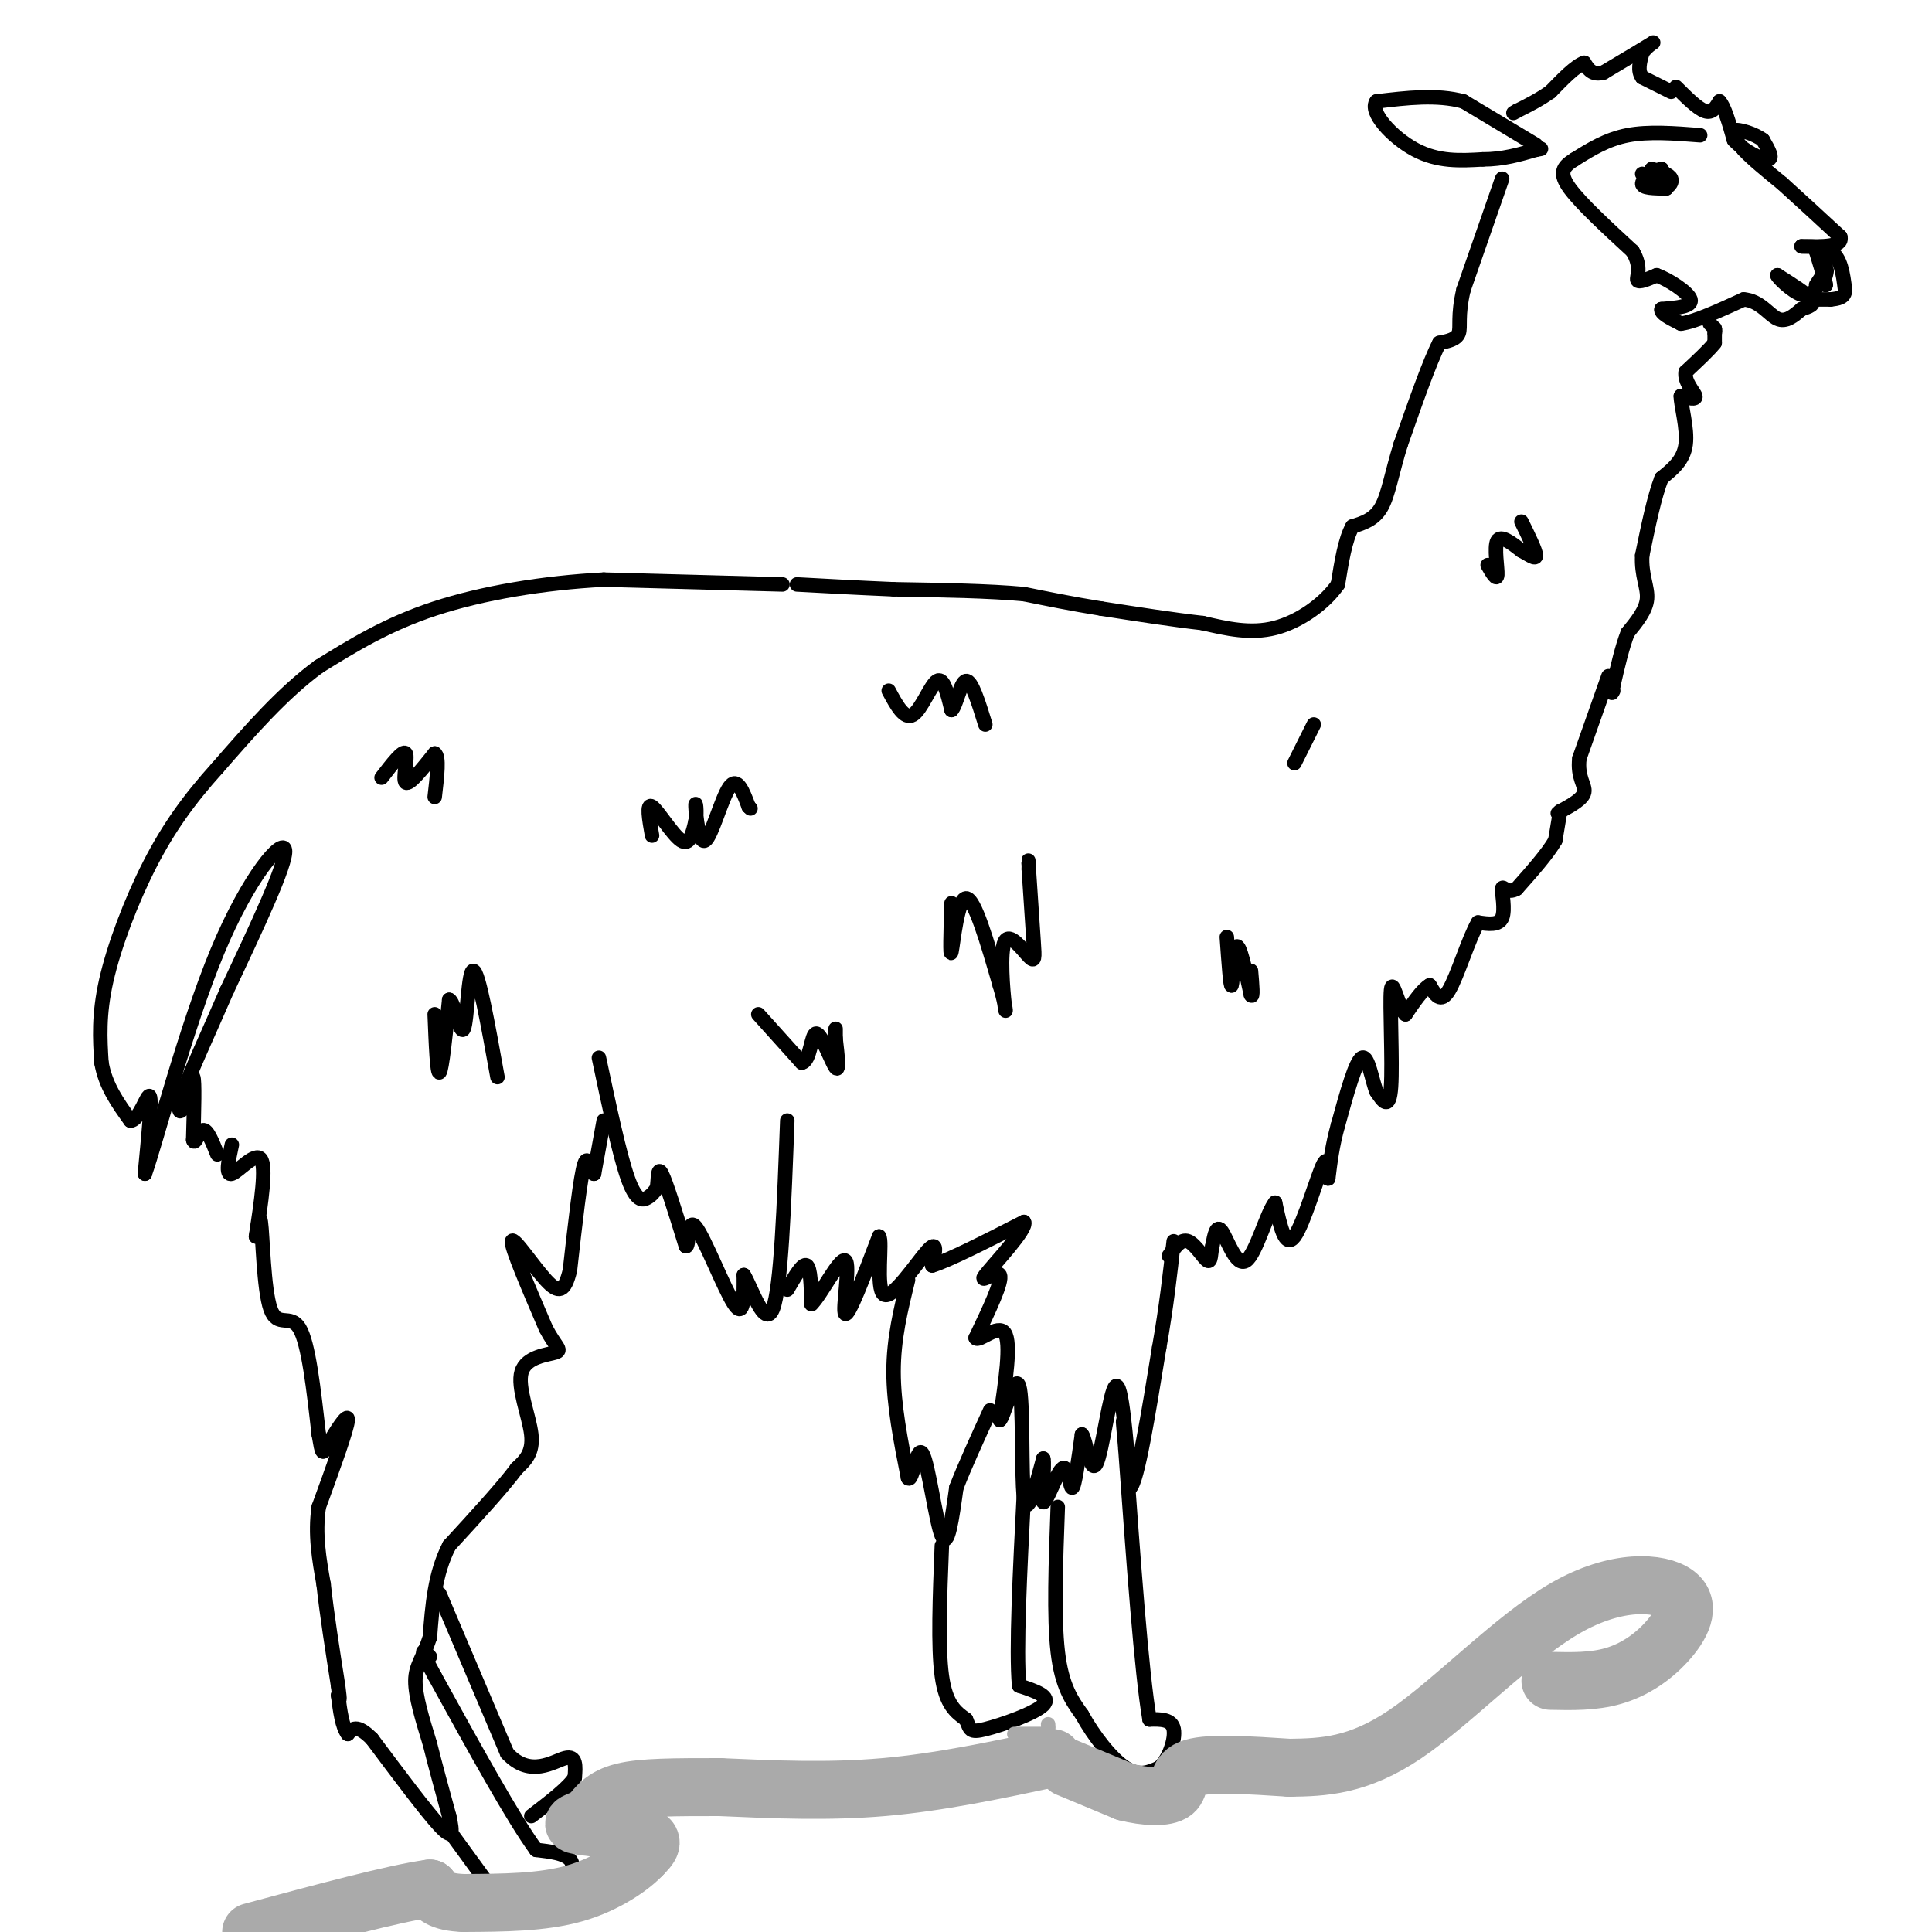 <svg viewBox='0 0 400 400' version='1.1' xmlns='http://www.w3.org/2000/svg' xmlns:xlink='http://www.w3.org/1999/xlink'><g fill='none' stroke='#000000' stroke-width='3' stroke-linecap='round' stroke-linejoin='round'><path d='M346,19c0.000,0.000 -6.000,-3.000 -6,-3'/><path d='M340,16c-1.000,-1.333 -0.500,-3.167 0,-5'/><path d='M340,11c0.889,-1.489 3.111,-2.711 2,-2c-1.111,0.711 -5.556,3.356 -10,6'/><path d='M332,15c-2.333,0.667 -3.167,-0.667 -4,-2'/><path d='M328,13c-1.833,0.667 -4.417,3.333 -7,6'/><path d='M321,19c-2.333,1.667 -4.667,2.833 -7,4'/><path d='M314,23c-1.167,0.667 -0.583,0.333 0,0'/><path d='M318,30c0.000,0.000 -15.000,-9.000 -15,-9'/><path d='M303,21c-5.500,-1.500 -11.750,-0.750 -18,0'/><path d='M285,21c-1.644,2.133 3.244,7.467 8,10c4.756,2.533 9.378,2.267 14,2'/><path d='M307,33c4.167,0.000 7.583,-1.000 11,-2'/><path d='M318,31c1.833,-0.333 0.917,-0.167 0,0'/><path d='M311,37c0.000,0.000 -8.000,23.000 -8,23'/><path d='M303,60c-1.289,5.489 -0.511,7.711 -1,9c-0.489,1.289 -2.244,1.644 -4,2'/><path d='M298,71c-2.000,3.833 -5.000,12.417 -8,21'/><path d='M290,92c-1.867,5.978 -2.533,10.422 -4,13c-1.467,2.578 -3.733,3.289 -6,4'/><path d='M280,109c-1.500,2.667 -2.250,7.333 -3,12'/><path d='M277,121c-2.689,3.911 -7.911,7.689 -13,9c-5.089,1.311 -10.044,0.156 -15,-1'/><path d='M249,129c-6.000,-0.667 -13.500,-1.833 -21,-3'/><path d='M228,126c-6.167,-1.000 -11.083,-2.000 -16,-3'/><path d='M212,123c-7.167,-0.667 -17.083,-0.833 -27,-1'/><path d='M185,122c-7.833,-0.333 -13.917,-0.667 -20,-1'/><path d='M352,28c-5.333,-0.417 -10.667,-0.833 -15,0c-4.333,0.833 -7.667,2.917 -11,5'/><path d='M326,33c-2.511,1.533 -3.289,2.867 -1,6c2.289,3.133 7.644,8.067 13,13'/><path d='M338,52c2.067,3.400 0.733,5.400 1,6c0.267,0.600 2.133,-0.200 4,-1'/><path d='M343,57c2.444,0.867 6.556,3.533 7,5c0.444,1.467 -2.778,1.733 -6,2'/><path d='M344,64c-0.333,0.833 1.833,1.917 4,3'/><path d='M348,67c2.833,-0.333 7.917,-2.667 13,-5'/><path d='M361,62c3.356,0.200 5.244,3.200 7,4c1.756,0.800 3.378,-0.600 5,-2'/><path d='M373,64c1.533,-0.533 2.867,-0.867 2,-2c-0.867,-1.133 -3.933,-3.067 -7,-5'/><path d='M368,57c-0.156,0.244 2.956,3.356 5,4c2.044,0.644 3.022,-1.178 4,-3'/><path d='M377,58c0.833,-0.333 0.917,0.333 1,1'/><path d='M378,59c-0.167,-1.000 -1.083,-4.000 -2,-7'/><path d='M376,52c0.000,-0.667 1.000,1.167 2,3'/><path d='M347,18c2.250,2.250 4.500,4.500 6,5c1.500,0.500 2.250,-0.750 3,-2'/><path d='M356,21c1.000,1.000 2.000,4.500 3,8'/><path d='M359,29c2.067,2.311 5.733,4.089 7,4c1.267,-0.089 0.133,-2.044 -1,-4'/><path d='M365,29c-1.578,-1.244 -5.022,-2.356 -6,-2c-0.978,0.356 0.511,2.178 2,4'/><path d='M361,31c1.667,1.833 4.833,4.417 8,7'/><path d='M369,38c3.333,3.000 7.667,7.000 12,11'/><path d='M381,49c0.667,2.167 -3.667,2.083 -8,2'/><path d='M373,51c-0.044,0.178 3.844,-0.378 6,1c2.156,1.378 2.578,4.689 3,8'/><path d='M382,60c0.000,1.667 -1.500,1.833 -3,2'/><path d='M379,62c0.000,0.000 -3.000,0.000 -3,0'/><path d='M376,59c0.000,0.000 2.000,-3.000 2,-3'/><path d='M378,56c0.333,-0.333 0.167,0.333 0,1'/><path d='M340,36c0.000,0.000 4.000,3.000 4,3'/><path d='M344,39c1.244,0.111 2.356,-1.111 2,-2c-0.356,-0.889 -2.178,-1.444 -4,-2'/><path d='M342,35c0.089,0.489 2.311,2.711 3,3c0.689,0.289 -0.156,-1.356 -1,-3'/><path d='M344,35c-1.267,0.156 -3.933,2.044 -4,3c-0.067,0.956 2.467,0.978 5,1'/><path d='M345,39c0.667,-0.500 -0.167,-2.250 -1,-4'/><path d='M354,67c0.000,0.000 1.000,1.000 1,1'/><path d='M355,68c0.167,0.333 0.083,0.667 0,1'/><path d='M355,69c0.000,0.500 0.000,1.250 0,2'/><path d='M355,71c-1.000,1.333 -3.500,3.667 -6,6'/><path d='M349,77c-0.356,2.044 1.756,4.156 2,5c0.244,0.844 -1.378,0.422 -3,0'/><path d='M348,82c-0.022,1.911 1.422,6.689 1,10c-0.422,3.311 -2.711,5.156 -5,7'/><path d='M344,99c-1.500,3.833 -2.750,9.917 -4,16'/><path d='M340,115c-0.222,4.178 1.222,6.622 1,9c-0.222,2.378 -2.111,4.689 -4,7'/><path d='M337,131c-1.167,3.000 -2.083,7.000 -3,11'/><path d='M334,142c-0.500,2.000 -0.250,1.500 0,1'/><path d='M333,140c0.000,0.000 -6.000,17.000 -6,17'/><path d='M327,157c-0.489,4.022 1.289,5.578 1,7c-0.289,1.422 -2.644,2.711 -5,4'/><path d='M323,168c-0.833,0.667 -0.417,0.333 0,0'/><path d='M323,168c-0.167,1.000 -0.583,3.500 -1,6'/><path d='M322,174c-1.500,2.667 -4.750,6.333 -8,10'/><path d='M314,184c-1.976,1.202 -2.917,-0.792 -3,0c-0.083,0.792 0.690,4.369 0,6c-0.690,1.631 -2.845,1.315 -5,1'/><path d='M306,191c-1.933,3.311 -4.267,11.089 -6,14c-1.733,2.911 -2.867,0.956 -4,-1'/><path d='M296,204c-1.500,0.833 -3.250,3.417 -5,6'/><path d='M291,210c-1.488,-1.381 -2.708,-7.833 -3,-5c-0.292,2.833 0.345,14.952 0,20c-0.345,5.048 -1.673,3.024 -3,1'/><path d='M285,226c-0.911,-2.022 -1.689,-7.578 -3,-7c-1.311,0.578 -3.156,7.289 -5,14'/><path d='M277,233c-1.167,4.167 -1.583,7.583 -2,11'/><path d='M275,244c-0.226,0.048 0.208,-5.333 -1,-3c-1.208,2.333 -4.060,12.381 -6,15c-1.940,2.619 -2.970,-2.190 -4,-7'/><path d='M264,249c-1.702,2.024 -3.958,10.583 -6,12c-2.042,1.417 -3.869,-4.310 -5,-6c-1.131,-1.690 -1.565,0.655 -2,3'/><path d='M251,258c-0.345,1.417 -0.208,3.458 -1,3c-0.792,-0.458 -2.512,-3.417 -4,-4c-1.488,-0.583 -2.744,1.208 -4,3'/><path d='M163,267c1.583,-2.750 3.167,-5.500 4,-5c0.833,0.500 0.917,4.250 1,8'/><path d='M168,270c1.821,-1.643 5.875,-9.750 7,-9c1.125,0.750 -0.679,10.357 0,11c0.679,0.643 3.839,-7.679 7,-16'/><path d='M182,256c0.786,0.810 -0.750,10.833 1,12c1.750,1.167 6.786,-6.524 9,-9c2.214,-2.476 1.607,0.262 1,3'/><path d='M193,262c3.333,-1.000 11.167,-5.000 19,-9'/><path d='M212,253c0.893,1.250 -6.375,8.875 -8,11c-1.625,2.125 2.393,-1.250 3,0c0.607,1.250 -2.196,7.125 -5,13'/><path d='M202,277c0.600,1.000 4.600,-3.000 6,-1c1.400,2.000 0.200,10.000 -1,18'/><path d='M207,294c0.738,-0.262 3.083,-9.917 4,-7c0.917,2.917 0.405,18.405 1,23c0.595,4.595 2.298,-1.702 4,-8'/><path d='M216,302c0.402,1.324 -0.593,8.633 0,9c0.593,0.367 2.775,-6.209 4,-7c1.225,-0.791 1.493,4.203 2,4c0.507,-0.203 1.254,-5.601 2,-11'/><path d='M224,297c0.786,0.857 1.750,8.500 3,6c1.250,-2.500 2.786,-15.143 4,-16c1.214,-0.857 2.107,10.071 3,21'/><path d='M234,308c1.500,-1.333 3.750,-15.167 6,-29'/><path d='M240,279c1.500,-8.500 2.250,-15.250 3,-22'/><path d='M188,265c-1.500,6.083 -3.000,12.167 -3,19c0.000,6.833 1.500,14.417 3,22'/><path d='M188,306c0.940,1.143 1.792,-7.000 3,-5c1.208,2.000 2.774,14.143 4,17c1.226,2.857 2.113,-3.571 3,-10'/><path d='M198,308c1.667,-4.333 4.333,-10.167 7,-16'/><path d='M195,320c-0.417,10.500 -0.833,21.000 0,27c0.833,6.000 2.917,7.500 5,9'/><path d='M200,356c0.905,2.095 0.667,2.833 4,2c3.333,-0.833 10.238,-3.238 12,-5c1.762,-1.762 -1.619,-2.881 -5,-4'/><path d='M211,349c-0.667,-7.333 0.167,-23.667 1,-40'/><path d='M219,312c-0.417,11.417 -0.833,22.833 0,30c0.833,7.167 2.917,10.083 5,13'/><path d='M224,355c2.467,4.467 6.133,9.133 9,11c2.867,1.867 4.933,0.933 7,0'/><path d='M240,366c1.978,-1.689 3.422,-5.911 3,-8c-0.422,-2.089 -2.711,-2.044 -5,-2'/><path d='M238,356c-1.667,-9.667 -3.333,-32.833 -5,-56'/><path d='M233,300c-0.833,-9.500 -0.417,-5.250 0,-1'/><path d='M157,210c0.000,0.000 9.000,10.000 9,10'/><path d='M166,220c1.833,-0.298 1.917,-6.042 3,-6c1.083,0.042 3.167,5.869 4,7c0.833,1.131 0.417,-2.435 0,-6'/><path d='M173,215c0.000,-1.333 0.000,-1.667 0,-2'/><path d='M124,219c2.133,10.067 4.267,20.133 6,25c1.733,4.867 3.067,4.533 4,4c0.933,-0.533 1.467,-1.267 2,-2'/><path d='M136,246c0.311,-1.644 0.089,-4.756 1,-3c0.911,1.756 2.956,8.378 5,15'/><path d='M142,258c0.774,0.393 0.208,-6.125 2,-4c1.792,2.125 5.940,12.893 8,16c2.060,3.107 2.030,-1.446 2,-6'/><path d='M154,264c1.511,2.356 4.289,11.244 6,7c1.711,-4.244 2.356,-21.622 3,-39'/><path d='M125,232c0.000,0.000 -2.000,11.000 -2,11'/><path d='M123,243c-0.622,0.289 -1.178,-4.489 -2,-2c-0.822,2.489 -1.911,12.244 -3,22'/><path d='M118,263c-1.095,4.548 -2.333,4.917 -5,2c-2.667,-2.917 -6.762,-9.119 -7,-8c-0.238,1.119 3.381,9.560 7,18'/><path d='M113,275c2.002,3.860 3.506,4.509 2,5c-1.506,0.491 -6.021,0.825 -7,4c-0.979,3.175 1.577,9.193 2,13c0.423,3.807 -1.289,5.404 -3,7'/><path d='M107,304c-2.833,3.833 -8.417,9.917 -14,16'/><path d='M93,320c-3.000,5.833 -3.500,12.417 -4,19'/><path d='M89,339c-1.422,4.378 -2.978,5.822 -3,9c-0.022,3.178 1.489,8.089 3,13'/><path d='M89,361c1.167,4.667 2.583,9.833 4,15'/><path d='M93,376c0.800,3.578 0.800,5.022 -2,2c-2.800,-3.022 -8.400,-10.511 -14,-18'/><path d='M77,360c-3.167,-3.167 -4.083,-2.083 -5,-1'/><path d='M72,359c-1.167,-1.500 -1.583,-4.750 -2,-8'/><path d='M93,379c0.000,0.000 8.000,11.000 8,11'/><path d='M101,390c4.143,1.976 10.500,1.417 14,0c3.500,-1.417 4.143,-3.690 3,-5c-1.143,-1.310 -4.071,-1.655 -7,-2'/><path d='M111,383c-4.667,-6.333 -12.833,-21.167 -21,-36'/><path d='M90,347c-3.667,-6.667 -2.333,-5.333 -1,-4'/><path d='M91,330c0.000,0.000 14.000,33.000 14,33'/><path d='M105,363c4.756,5.178 9.644,1.622 12,1c2.356,-0.622 2.178,1.689 2,4'/><path d='M119,368c-1.167,2.000 -5.083,5.000 -9,8'/><path d='M48,237c-0.689,3.222 -1.378,6.444 0,6c1.378,-0.444 4.822,-4.556 6,-3c1.178,1.556 0.089,8.778 -1,16'/><path d='M53,256c0.033,0.699 0.617,-5.555 1,-3c0.383,2.555 0.565,13.919 2,18c1.435,4.081 4.124,0.880 6,4c1.876,3.120 2.938,12.560 4,22'/><path d='M66,297c0.762,4.369 0.667,4.292 2,2c1.333,-2.292 4.095,-6.798 4,-5c-0.095,1.798 -3.048,9.899 -6,18'/><path d='M66,312c-0.833,5.667 0.083,10.833 1,16'/><path d='M67,328c0.667,6.167 1.833,13.583 3,21'/><path d='M70,349c0.500,3.833 0.250,2.917 0,2'/><path d='M162,121c0.000,0.000 -37.000,-1.000 -37,-1'/><path d='M125,120c-12.467,0.644 -25.133,2.756 -35,6c-9.867,3.244 -16.933,7.622 -24,12'/><path d='M66,138c-7.500,5.500 -14.250,13.250 -21,21'/><path d='M45,159c-5.893,6.548 -10.125,12.417 -14,20c-3.875,7.583 -7.393,16.881 -9,24c-1.607,7.119 -1.304,12.060 -1,17'/><path d='M21,220c0.833,4.833 3.417,8.417 6,12'/><path d='M27,232c1.867,0.044 3.533,-5.844 4,-5c0.467,0.844 -0.267,8.422 -1,16'/><path d='M30,243c2.262,-6.333 8.417,-30.167 15,-46c6.583,-15.833 13.595,-23.667 14,-21c0.405,2.667 -5.798,15.833 -12,29'/><path d='M47,205c-3.863,8.923 -7.520,16.732 -9,21c-1.480,4.268 -0.783,4.995 0,3c0.783,-1.995 1.652,-6.713 2,-6c0.348,0.713 0.174,6.856 0,13'/><path d='M40,236c0.311,1.356 1.089,-1.756 2,-2c0.911,-0.244 1.956,2.378 3,5'/><path d='M79,161c2.244,-2.911 4.489,-5.822 5,-5c0.511,0.822 -0.711,5.378 0,6c0.711,0.622 3.356,-2.689 6,-6'/><path d='M90,156c1.000,0.500 0.500,4.750 0,9'/><path d='M90,210c0.250,6.250 0.500,12.500 1,12c0.500,-0.500 1.250,-7.750 2,-15'/><path d='M93,207c0.929,0.012 2.250,7.542 3,6c0.750,-1.542 0.929,-12.155 2,-12c1.071,0.155 3.036,11.077 5,22'/><path d='M135,173c-0.600,-3.400 -1.200,-6.800 0,-6c1.200,0.800 4.200,5.800 6,7c1.800,1.200 2.400,-1.400 3,-4'/><path d='M144,170c0.410,-1.911 -0.065,-4.687 0,-3c0.065,1.687 0.671,7.839 2,7c1.329,-0.839 3.380,-8.668 5,-11c1.620,-2.332 2.810,0.834 4,4'/><path d='M155,167c0.667,0.667 0.333,0.333 0,0'/><path d='M184,143c1.622,3.022 3.244,6.044 5,5c1.756,-1.044 3.644,-6.156 5,-7c1.356,-0.844 2.178,2.578 3,6'/><path d='M197,147c0.956,-0.800 1.844,-5.800 3,-6c1.156,-0.200 2.578,4.400 4,9'/><path d='M197,187c-0.178,5.844 -0.356,11.689 0,10c0.356,-1.689 1.244,-10.911 3,-11c1.756,-0.089 4.378,8.956 7,18'/><path d='M207,204c1.385,4.528 1.349,6.849 1,4c-0.349,-2.849 -1.011,-10.867 0,-13c1.011,-2.133 3.695,1.618 5,3c1.305,1.382 1.230,0.395 1,-3c-0.230,-3.395 -0.615,-9.197 -1,-15'/><path d='M213,180c-0.167,-2.667 -0.083,-1.833 0,-1'/><path d='M254,194c0.378,5.333 0.756,10.667 1,10c0.244,-0.667 0.356,-7.333 1,-8c0.644,-0.667 1.822,4.667 3,10'/><path d='M259,206c0.500,0.833 0.250,-2.083 0,-5'/><path d='M268,158c0.000,0.000 4.000,-8.000 4,-8'/><path d='M308,117c0.956,1.667 1.911,3.333 2,2c0.089,-1.333 -0.689,-5.667 0,-7c0.689,-1.333 2.844,0.333 5,2'/><path d='M315,114c1.578,0.844 3.022,1.956 3,1c-0.022,-0.956 -1.511,-3.978 -3,-7'/></g>
<g fill='none' stroke='#AAAAAA' stroke-width='3' stroke-linecap='round' stroke-linejoin='round'><path d='M210,359c0.000,0.000 6.000,0.000 6,0'/><path d='M216,359c1.167,-0.333 1.083,-1.167 1,-2'/></g>
<g fill='none' stroke='#AAAAAA' stroke-width='12' stroke-linecap='round' stroke-linejoin='round'><path d='M218,364c-11.750,2.500 -23.500,5.000 -35,6c-11.500,1.000 -22.750,0.500 -34,0'/><path d='M149,370c-9.422,0.000 -15.978,0.000 -20,1c-4.022,1.000 -5.511,3.000 -7,5'/><path d='M122,376c-2.310,1.155 -4.583,1.542 -2,2c2.583,0.458 10.024,0.988 13,2c2.976,1.012 1.488,2.506 0,4'/><path d='M133,384c-2.089,2.311 -7.311,6.089 -14,8c-6.689,1.911 -14.844,1.956 -23,2'/><path d='M96,394c-5.000,-0.167 -6.000,-1.583 -7,-3'/><path d='M89,391c-7.333,1.000 -22.167,5.000 -37,9'/><path d='M221,366c0.000,0.000 12.000,5.000 12,5'/><path d='M233,371c4.119,1.071 8.417,1.250 10,0c1.583,-1.250 0.452,-3.929 4,-5c3.548,-1.071 11.774,-0.536 20,0'/><path d='M267,366c6.900,-0.092 14.151,-0.322 24,-7c9.849,-6.678 22.297,-19.803 33,-26c10.703,-6.197 19.663,-5.465 23,-3c3.337,2.465 1.052,6.664 -2,10c-3.052,3.336 -6.872,5.810 -11,7c-4.128,1.190 -8.564,1.095 -13,1'/></g>
</svg>